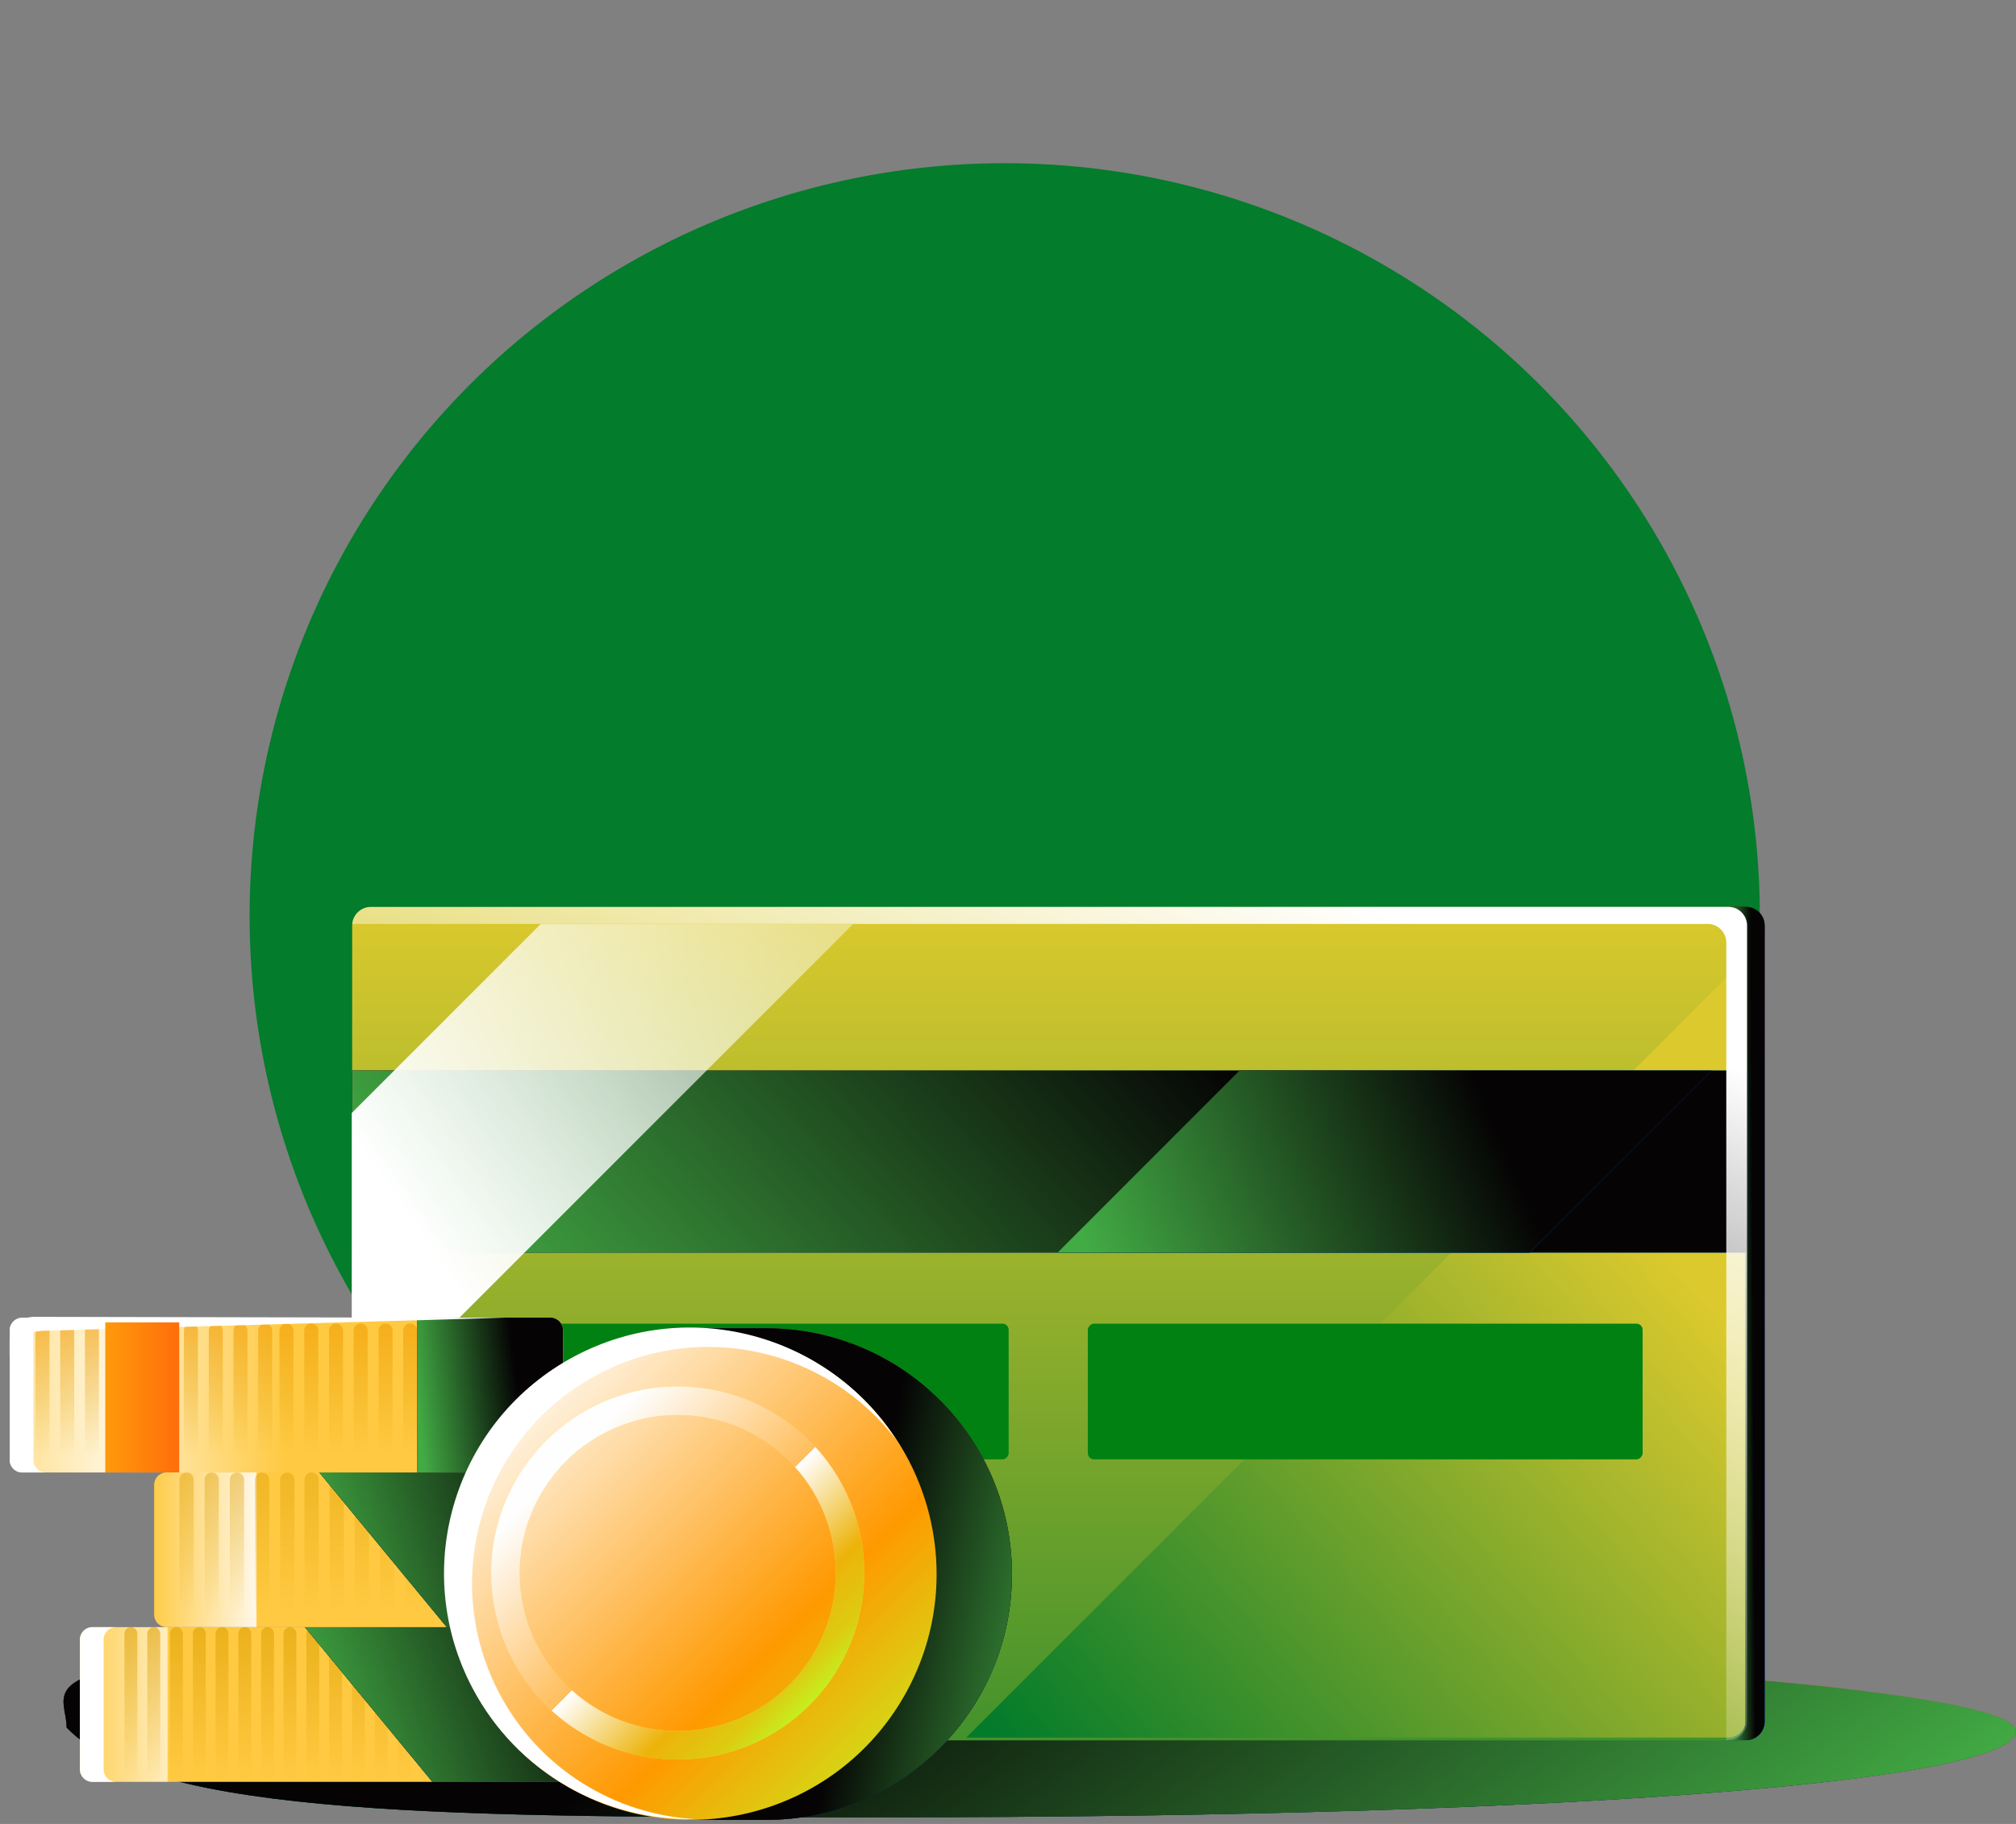 <svg width="210" height="190" viewBox="0 0 210 190" fill="none" xmlns="http://www.w3.org/2000/svg">
<rect x="0" y="0" width="210" height="190" fill="#808080" stroke="none"/>
<ellipse cx="104.658" cy="95.437" rx="78.658" ry="78.437" fill="#037C2C"/>
<path d="M6.941 179.958C15.839 189.312 47.623 189.312 91.735 189.312C167.144 189.312 209.985 185.299 209.985 180.348C209.985 175.398 148.854 171.385 73.445 171.385C-1.964 171.385 6.941 175.008 6.941 179.958Z" fill="url(#paint0_linear_25827_119606)"/>
<path d="M6.941 179.958C15.839 189.312 47.623 189.312 91.735 189.312C167.144 189.312 209.985 185.299 209.985 180.348C209.985 175.398 148.854 171.385 73.445 171.385C-1.964 171.385 6.941 175.008 6.941 179.958Z" fill="url(#paint1_linear_25827_119606)"/>
<path d="M6.941 179.958C15.839 189.312 47.623 189.312 91.735 189.312C167.144 189.312 209.985 185.299 209.985 180.348C209.985 175.398 148.854 171.385 73.445 171.385C-1.964 171.385 6.941 175.008 6.941 179.958Z" fill="url(#paint2_linear_25827_119606)"/>
<path d="M180.625 94.487H38.63C37.556 94.487 36.685 95.358 36.685 96.432V179.349C36.685 180.424 37.556 181.295 38.63 181.295H180.625C181.7 181.295 182.571 180.424 182.571 179.349V96.432C182.571 95.358 181.7 94.487 180.625 94.487Z" fill="url(#paint3_linear_25827_119606)"/>
<path fill-rule="evenodd" clip-rule="evenodd" d="M100.65 181.006L181.909 99.748V179.06C181.909 180.135 181.038 181.006 179.963 181.006H100.65Z" fill="url(#paint4_linear_25827_119606)"/>
<path fill-rule="evenodd" clip-rule="evenodd" d="M179.887 181.278H181.874C182.948 181.278 183.819 180.407 183.819 179.333V96.415C183.819 95.341 182.948 94.47 181.874 94.47H179.882C180.956 94.47 181.827 95.341 181.827 96.415V179.333C181.827 180.405 180.959 181.275 179.887 181.278Z" fill="url(#paint5_linear_25827_119606)"/>
<path fill-rule="evenodd" clip-rule="evenodd" d="M179.887 181.278H181.874C182.948 181.278 183.819 180.407 183.819 179.333V96.415C183.819 95.341 182.948 94.47 181.874 94.47H179.882C180.956 94.47 181.827 95.341 181.827 96.415V179.333C181.827 180.405 180.959 181.275 179.887 181.278Z" fill="url(#paint6_linear_25827_119606)"/>
<path fill-rule="evenodd" clip-rule="evenodd" d="M179.887 181.278H181.874C182.948 181.278 183.819 180.407 183.819 179.333V96.415C183.819 95.341 182.948 94.47 181.874 94.47H179.882C180.956 94.47 181.827 95.341 181.827 96.415V179.333C181.827 180.405 180.959 181.275 179.887 181.278Z" fill="url(#paint7_linear_25827_119606)"/>
<path d="M182.061 111.529H36.685V130.475H182.061V111.529Z" fill="url(#paint8_linear_25827_119606)"/>
<path d="M182.061 111.529H36.685V130.475H182.061V111.529Z" fill="url(#paint9_linear_25827_119606)"/>
<path d="M182.061 111.529H36.685V130.475H182.061V111.529Z" fill="url(#paint10_linear_25827_119606)"/>
<path fill-rule="evenodd" clip-rule="evenodd" d="M38.63 94.47H180.041C181.115 94.47 181.986 95.341 181.986 96.415V179.333C181.986 180.407 181.115 181.278 180.041 181.278H179.815C179.82 181.222 179.822 181.165 179.822 181.108V98.191C179.822 97.116 178.951 96.245 177.877 96.245H36.692C36.778 95.251 37.613 94.47 38.63 94.47Z" fill="url(#paint11_linear_25827_119606)"/>
<rect width="57.793" height="14.136" rx="0.648" transform="matrix(-1 0 0 1 171.107 137.886)" fill="#008111"/>
<rect width="57.793" height="14.136" rx="0.648" transform="matrix(-1 0 0 1 105.067 137.886)" fill="#008111"/>
<path d="M88.85 96.27L56.311 96.27L36.641 115.94L36.641 148.479L88.85 96.27Z" fill="url(#paint12_linear_25827_119606)"/>
<path d="M64.662 169.502H9.622C8.906 169.502 8.325 170.083 8.325 170.799V184.319C8.325 185.035 8.906 185.616 9.622 185.616H64.662C65.378 185.616 65.959 185.035 65.959 184.319V170.799C65.959 170.083 65.378 169.502 64.662 169.502Z" fill="url(#paint13_linear_25827_119606)"/>
<path d="M62.372 171.434H62.122C61.406 171.434 60.825 172.015 60.825 172.731V182.395C60.825 183.111 61.406 183.692 62.122 183.692H62.372C63.089 183.692 63.669 183.111 63.669 182.395V172.731C63.669 172.015 63.089 171.434 62.372 171.434Z" fill="#DC9E00"/>
<path d="M57.359 171.434H57.109C56.393 171.434 55.812 172.015 55.812 172.731V182.395C55.812 183.111 56.393 183.692 57.109 183.692H57.359C58.076 183.692 58.657 183.111 58.657 182.395V172.731C58.657 172.015 58.076 171.434 57.359 171.434Z" fill="#DC9E00"/>
<path fill-rule="evenodd" clip-rule="evenodd" d="M49.864 184.944V170.174C49.864 169.803 49.563 169.502 49.192 169.502C48.821 169.502 48.52 169.803 48.52 170.174V184.944C48.52 185.315 48.821 185.616 49.192 185.616C49.563 185.616 49.864 185.315 49.864 184.944ZM47.496 184.944V170.174C47.496 169.803 47.195 169.502 46.824 169.502C46.453 169.502 46.152 169.803 46.152 170.174V184.944C46.152 185.315 46.453 185.616 46.824 185.616C47.195 185.616 47.496 185.315 47.496 184.944ZM45.12 170.174V184.944C45.12 185.315 44.819 185.616 44.448 185.616C44.077 185.616 43.776 185.315 43.776 184.944V170.174C43.776 169.803 44.077 169.502 44.448 169.502C44.819 169.502 45.12 169.803 45.12 170.174ZM42.759 184.944V170.174C42.759 169.803 42.458 169.502 42.087 169.502C41.715 169.502 41.414 169.803 41.414 170.174V184.944C41.414 185.315 41.715 185.616 42.087 185.616C42.458 185.616 42.759 185.315 42.759 184.944ZM40.371 170.174V184.944C40.371 185.315 40.07 185.616 39.699 185.616C39.328 185.616 39.027 185.315 39.027 184.944V170.174C39.027 169.803 39.328 169.502 39.699 169.502C40.07 169.502 40.371 169.803 40.371 170.174ZM38.01 184.944V170.174C38.01 169.803 37.709 169.502 37.338 169.502C36.966 169.502 36.666 169.803 36.666 170.174V184.944C36.666 185.315 36.966 185.616 37.338 185.616C37.709 185.616 38.01 185.315 38.01 184.944ZM35.63 170.174V184.944C35.63 185.315 35.329 185.616 34.958 185.616C34.587 185.616 34.286 185.315 34.286 184.944V170.174C34.286 169.803 34.587 169.502 34.958 169.502C35.329 169.502 35.63 169.803 35.63 170.174ZM33.254 184.944V170.174C33.254 169.803 32.953 169.502 32.582 169.502C32.211 169.502 31.91 169.803 31.91 170.174V184.944C31.91 185.315 32.211 185.616 32.582 185.616C32.953 185.616 33.254 185.315 33.254 184.944ZM30.873 170.174V184.944C30.873 185.315 30.572 185.616 30.201 185.616C29.83 185.616 29.529 185.315 29.529 184.944V170.174C29.529 169.803 29.83 169.502 30.201 169.502C30.572 169.502 30.873 169.803 30.873 170.174Z" fill="url(#paint14_linear_25827_119606)"/>
<path fill-rule="evenodd" clip-rule="evenodd" d="M28.542 184.944V170.174C28.542 169.803 28.241 169.502 27.87 169.502C27.499 169.502 27.198 169.803 27.198 170.174V184.944C27.198 185.315 27.499 185.616 27.87 185.616C28.241 185.616 28.542 185.315 28.542 184.944ZM26.174 184.944V170.174C26.174 169.803 25.873 169.502 25.502 169.502C25.13 169.502 24.829 169.803 24.829 170.174V184.944C24.829 185.315 25.13 185.616 25.502 185.616C25.873 185.616 26.174 185.315 26.174 184.944ZM23.798 170.174V184.944C23.798 185.315 23.497 185.616 23.126 185.616C22.755 185.616 22.453 185.315 22.453 184.944V170.174C22.453 169.803 22.755 169.502 23.126 169.502C23.497 169.502 23.798 169.803 23.798 170.174ZM21.436 184.944V170.174C21.436 169.803 21.135 169.502 20.763 169.502C20.392 169.502 20.091 169.803 20.091 170.174V184.944C20.091 185.315 20.392 185.616 20.763 185.616C21.135 185.616 21.436 185.315 21.436 184.944ZM19.048 170.174V184.944C19.048 185.315 18.747 185.616 18.376 185.616C18.005 185.616 17.703 185.315 17.703 184.944V170.174C17.703 169.803 18.005 169.502 18.376 169.502C18.747 169.502 19.048 169.803 19.048 170.174ZM16.688 184.944V170.174C16.688 169.803 16.387 169.502 16.015 169.502C15.644 169.502 15.343 169.803 15.343 170.174V184.944C15.343 185.315 15.644 185.616 16.015 185.616C16.387 185.616 16.688 185.315 16.688 184.944ZM14.308 170.174V184.944C14.308 185.315 14.007 185.616 13.636 185.616C13.264 185.616 12.963 185.315 12.963 184.944V170.174C12.963 169.803 13.264 169.502 13.636 169.502C14.007 169.502 14.308 169.803 14.308 170.174Z" fill="url(#paint15_linear_25827_119606)"/>
<path d="M78.575 169.502H31.768L45.036 185.616H78.575C79.291 185.616 79.872 185.035 79.872 184.319V170.799C79.872 170.083 79.291 169.502 78.575 169.502Z" fill="url(#paint16_linear_25827_119606)"/>
<path d="M78.575 169.502H31.768L45.036 185.616H78.575C79.291 185.616 79.872 185.035 79.872 184.319V170.799C79.872 170.083 79.291 169.502 78.575 169.502Z" fill="url(#paint17_linear_25827_119606)"/>
<path d="M78.575 169.502H31.768L45.036 185.616H78.575C79.291 185.616 79.872 185.035 79.872 184.319V170.799C79.872 170.083 79.291 169.502 78.575 169.502Z" fill="url(#paint18_linear_25827_119606)"/>
<path d="M72.392 153.385H17.353C16.636 153.385 16.056 153.965 16.056 154.681V168.201C16.056 168.918 16.636 169.498 17.353 169.498H72.392C73.109 169.498 73.689 168.918 73.689 168.201V154.681C73.689 153.965 73.109 153.385 72.392 153.385Z" fill="url(#paint19_linear_25827_119606)"/>
<path d="M70.092 155.316H69.842C69.126 155.316 68.545 155.897 68.545 156.613V166.277C68.545 166.994 69.126 167.574 69.842 167.574H70.092C70.808 167.574 71.389 166.994 71.389 166.277V156.613C71.389 155.897 70.808 155.316 70.092 155.316Z" fill="#DC9E00"/>
<path d="M65.086 155.316H64.836C64.12 155.316 63.539 155.897 63.539 156.613V166.277C63.539 166.994 64.12 167.574 64.836 167.574H65.086C65.802 167.574 66.383 166.994 66.383 166.277V156.613C66.383 155.897 65.802 155.316 65.086 155.316Z" fill="#DC9E00"/>
<path d="M60.067 155.316H59.816C59.1 155.316 58.52 155.897 58.52 156.613V166.277C58.52 166.994 59.1 167.574 59.816 167.574H60.067C60.783 167.574 61.364 166.994 61.364 166.277V156.613C61.364 155.897 60.783 155.316 60.067 155.316Z" fill="#DC9E00"/>
<path d="M55.046 155.316H54.796C54.08 155.316 53.499 155.897 53.499 156.613V166.277C53.499 166.994 54.08 167.574 54.796 167.574H55.046C55.762 167.574 56.343 166.994 56.343 166.277V156.613C56.343 155.897 55.762 155.316 55.046 155.316Z" fill="#DC9E00"/>
<path d="M50.019 155.316H49.769C49.052 155.316 48.472 155.897 48.472 156.613V166.277C48.472 166.994 49.052 167.574 49.769 167.574H50.019C50.735 167.574 51.316 166.994 51.316 166.277V156.613C51.316 155.897 50.735 155.316 50.019 155.316Z" fill="#DC9E00"/>
<path fill-rule="evenodd" clip-rule="evenodd" d="M43.688 154.136V167.563C43.688 167.973 43.356 168.306 42.945 168.306C42.535 168.306 42.202 167.973 42.202 167.563V154.136C42.202 153.725 42.535 153.393 42.945 153.393C43.356 153.393 43.688 153.725 43.688 154.136ZM46.313 154.136V167.563C46.313 167.973 45.981 168.306 45.57 168.306C45.16 168.306 44.827 167.973 44.827 167.563V154.136C44.827 153.725 45.16 153.393 45.57 153.393C45.981 153.393 46.313 153.725 46.313 154.136ZM41.07 167.563V154.136C41.07 153.725 40.737 153.393 40.327 153.393C39.917 153.393 39.584 153.725 39.584 154.136V167.563C39.584 167.973 39.917 168.306 40.327 168.306C40.737 168.306 41.07 167.973 41.07 167.563ZM38.437 154.136V167.563C38.437 167.973 38.105 168.306 37.694 168.306C37.284 168.306 36.951 167.973 36.951 167.563V154.136C36.951 153.725 37.284 153.393 37.694 153.393C38.105 153.393 38.437 153.725 38.437 154.136ZM35.819 167.563V154.136C35.819 153.725 35.487 153.393 35.076 153.393C34.666 153.393 34.333 153.725 34.333 154.136V167.563C34.333 167.973 34.666 168.306 35.076 168.306C35.487 168.306 35.819 167.973 35.819 167.563ZM33.201 154.136V167.563C33.201 167.973 32.868 168.306 32.458 168.306C32.047 168.306 31.715 167.973 31.715 167.563V154.136C31.715 153.725 32.047 153.393 32.458 153.393C32.868 153.393 33.201 153.725 33.201 154.136Z" fill="url(#paint20_linear_25827_119606)"/>
<path fill-rule="evenodd" clip-rule="evenodd" d="M28.043 167.563V154.136C28.043 153.725 27.71 153.393 27.3 153.393C26.89 153.393 26.557 153.725 26.557 154.136V167.563C26.557 167.973 26.89 168.306 27.3 168.306C27.71 168.306 28.043 167.973 28.043 167.563ZM30.669 167.563V154.136C30.669 153.725 30.336 153.393 29.926 153.393C29.515 153.393 29.183 153.725 29.183 154.136V167.563C29.183 167.973 29.515 168.306 29.926 168.306C30.336 168.306 30.669 167.973 30.669 167.563ZM25.426 154.136V167.563C25.426 167.973 25.093 168.306 24.683 168.306C24.272 168.306 23.94 167.973 23.94 167.563V154.136C23.94 153.725 24.272 153.393 24.683 153.393C25.093 153.393 25.426 153.725 25.426 154.136ZM22.793 167.563V154.136C22.793 153.725 22.46 153.393 22.05 153.393C21.64 153.393 21.307 153.725 21.307 154.136V167.563C21.307 167.973 21.64 168.306 22.05 168.306C22.46 168.306 22.793 167.973 22.793 167.563ZM20.175 154.136V167.563C20.175 167.973 19.842 168.306 19.432 168.306C19.021 168.306 18.689 167.973 18.689 167.563V154.136C18.689 153.725 19.021 153.393 19.432 153.393C19.842 153.393 20.175 153.725 20.175 154.136Z" fill="url(#paint21_linear_25827_119606)"/>
<path d="M72.254 152.187H32.28L46.537 169.501H72.254C72.971 169.501 73.552 168.921 73.552 168.204V153.484C73.552 152.768 72.971 152.187 72.254 152.187Z" fill="url(#paint22_linear_25827_119606)"/>
<path d="M72.254 152.187H32.28L46.537 169.501H72.254C72.971 169.501 73.552 168.921 73.552 168.204V153.484C73.552 152.768 72.971 152.187 72.254 152.187Z" fill="url(#paint23_linear_25827_119606)"/>
<path d="M72.254 152.187H32.28L46.537 169.501H72.254C72.971 169.501 73.552 168.921 73.552 168.204V153.484C73.552 152.768 72.971 152.187 72.254 152.187Z" fill="url(#paint24_linear_25827_119606)"/>
<path d="M57.348 137.275H2.308C1.591 137.275 1.011 137.856 1.011 138.572V152.092C1.011 152.808 1.591 153.389 2.308 153.389H57.348C58.064 153.389 58.645 152.808 58.645 152.092V138.572C58.645 137.856 58.064 137.275 57.348 137.275Z" fill="url(#paint25_linear_25827_119606)"/>
<path fill-rule="evenodd" clip-rule="evenodd" d="M56.347 150.998V138.599C56.347 138.196 56.02 137.869 55.617 137.869C55.213 137.869 54.886 138.196 54.886 138.599V150.998C54.886 151.401 55.213 151.728 55.617 151.728C56.02 151.728 56.347 151.401 56.347 150.998ZM53.773 150.998V138.599C53.773 138.196 53.446 137.869 53.043 137.869C52.64 137.869 52.313 138.196 52.313 138.599V150.998C52.313 151.401 52.64 151.728 53.043 151.728C53.446 151.728 53.773 151.401 53.773 150.998ZM51.204 138.599V150.998C51.204 151.401 50.877 151.728 50.474 151.728C50.071 151.728 49.744 151.401 49.744 150.998V138.599C49.744 138.196 50.071 137.869 50.474 137.869C50.877 137.869 51.204 138.196 51.204 138.599ZM48.612 150.998V138.599C48.612 138.196 48.285 137.869 47.882 137.869C47.479 137.869 47.152 138.196 47.152 138.599V150.998C47.152 151.401 47.479 151.728 47.882 151.728C48.285 151.728 48.612 151.401 48.612 150.998ZM43.462 138.6V150.998C43.462 151.401 43.135 151.728 42.732 151.728C42.329 151.728 42.002 151.401 42.002 150.998V138.6C42.002 138.196 42.329 137.869 42.732 137.869C43.135 137.869 43.462 138.196 43.462 138.6ZM46.035 138.6V150.998C46.035 151.401 45.708 151.728 45.305 151.728C44.902 151.728 44.575 151.401 44.575 150.998V138.6C44.575 138.196 44.902 137.869 45.305 137.869C45.708 137.869 46.035 138.196 46.035 138.6ZM40.892 150.998V138.6C40.892 138.196 40.565 137.869 40.162 137.869C39.758 137.869 39.432 138.196 39.432 138.6V150.998C39.432 151.401 39.758 151.728 40.162 151.728C40.565 151.728 40.892 151.401 40.892 150.998ZM38.3 138.6V150.998C38.3 151.401 37.973 151.728 37.57 151.728C37.166 151.728 36.84 151.401 36.84 150.998V138.6C36.84 138.196 37.166 137.869 37.57 137.869C37.973 137.869 38.3 138.196 38.3 138.6ZM35.73 150.998V138.6C35.73 138.196 35.404 137.869 35 137.869C34.597 137.869 34.27 138.196 34.27 138.6V150.998C34.27 151.401 34.597 151.728 35 151.728C35.404 151.728 35.73 151.401 35.73 150.998ZM33.154 138.6V150.998C33.154 151.401 32.827 151.728 32.423 151.728C32.02 151.728 31.693 151.401 31.693 150.998V138.6C31.693 138.196 32.02 137.869 32.423 137.869C32.827 137.869 33.154 138.196 33.154 138.6ZM30.569 150.998V138.6C30.569 138.196 30.242 137.869 29.839 137.869C29.436 137.869 29.109 138.196 29.109 138.6V150.998C29.109 151.401 29.436 151.728 29.839 151.728C30.242 151.728 30.569 151.401 30.569 150.998Z" fill="url(#paint26_linear_25827_119606)"/>
<path fill-rule="evenodd" clip-rule="evenodd" d="M28.352 150.998V138.599C28.352 138.196 28.026 137.869 27.622 137.869C27.219 137.869 26.892 138.196 26.892 138.599V150.998C26.892 151.401 27.219 151.728 27.622 151.728C28.026 151.728 28.352 151.401 28.352 150.998ZM25.779 150.998V138.599C25.779 138.196 25.452 137.869 25.049 137.869C24.646 137.869 24.319 138.196 24.319 138.599V150.998C24.319 151.401 24.646 151.728 25.049 151.728C25.452 151.728 25.779 151.401 25.779 150.998ZM23.21 138.599V150.998C23.21 151.401 22.883 151.728 22.48 151.728C22.076 151.728 21.75 151.401 21.75 150.998V138.599C21.75 138.196 22.076 137.869 22.48 137.869C22.883 137.869 23.21 138.196 23.21 138.599ZM20.618 150.998V138.599C20.618 138.196 20.291 137.869 19.888 137.869C19.485 137.869 19.158 138.196 19.158 138.599V150.998C19.158 151.401 19.485 151.728 19.888 151.728C20.291 151.728 20.618 151.401 20.618 150.998ZM15.468 150.998V138.6C15.468 138.196 15.141 137.869 14.738 137.869C14.335 137.869 14.008 138.196 14.008 138.6V150.998C14.008 151.401 14.335 151.728 14.738 151.728C15.141 151.728 15.468 151.401 15.468 150.998ZM18.041 150.998V138.6C18.041 138.196 17.714 137.869 17.311 137.869C16.907 137.869 16.581 138.196 16.581 138.6V150.998C16.581 151.401 16.907 151.728 17.311 151.728C17.714 151.728 18.041 151.401 18.041 150.998ZM12.883 138.6V150.998C12.883 151.401 12.556 151.728 12.153 151.728C11.75 151.728 11.423 151.401 11.423 150.998V138.6C11.423 138.196 11.75 137.869 12.153 137.869C12.556 137.869 12.883 138.196 12.883 138.6ZM10.306 150.998V138.6C10.306 138.196 9.979 137.869 9.576 137.869C9.172 137.869 8.845 138.196 8.845 138.6V150.998C8.845 151.401 9.172 151.728 9.576 151.728C9.979 151.728 10.306 151.401 10.306 150.998ZM7.729 138.6V150.998C7.729 151.401 7.402 151.728 6.999 151.728C6.595 151.728 6.269 151.401 6.269 150.998V138.6C6.269 138.196 6.595 137.869 6.999 137.869C7.402 137.869 7.729 138.196 7.729 138.6ZM5.159 150.998V138.6C5.159 138.196 4.833 137.869 4.429 137.869C4.026 137.869 3.699 138.196 3.699 138.6V150.998C3.699 151.401 4.026 151.728 4.429 151.728C4.833 151.728 5.159 151.401 5.159 150.998Z" fill="url(#paint27_linear_25827_119606)"/>
<path fill-rule="evenodd" clip-rule="evenodd" d="M2.066 138.018C2.308 138.137 2.475 138.386 2.475 138.674V151.073C2.475 151.476 2.148 151.803 1.744 151.803C1.723 151.803 1.701 151.802 1.68 151.8C1.086 150.938 0.972 149.872 1.045 149.17V140.508C1.045 139.359 1.523 138.546 2.066 138.018Z" fill="url(#paint28_linear_25827_119606)"/>
<path d="M57.336 137.275H43.484V153.389H57.336C58.053 153.389 58.633 152.808 58.633 152.092V138.572C58.633 137.856 58.053 137.275 57.336 137.275Z" fill="url(#paint29_linear_25827_119606)"/>
<path d="M57.336 137.275H43.484V153.389H57.336C58.053 153.389 58.633 152.808 58.633 152.092V138.572C58.633 137.856 58.053 137.275 57.336 137.275Z" fill="url(#paint30_linear_25827_119606)"/>
<path d="M57.336 137.275H43.484V153.389H57.336C58.053 153.389 58.633 152.808 58.633 152.092V138.572C58.633 137.856 58.053 137.275 57.336 137.275Z" fill="url(#paint31_linear_25827_119606)"/>
<path d="M52.518 137.275L3.55 137.176C2.142 137.176 1 138.317 1 139.725V141.239C1 139.831 2.359 138.618 4.877 138.618L52.518 137.275Z" fill="white"/>
<path d="M79.809 189.578C93.949 189.578 105.412 178.116 105.412 163.976C105.412 149.836 93.949 138.373 79.809 138.373H71.759L70.216 140.231C60.829 144.027 54.207 153.228 54.207 163.976C54.207 174.724 60.829 183.924 70.216 187.72L71.768 189.578H79.809Z" fill="url(#paint32_linear_25827_119606)"/>
<path d="M79.809 189.578C93.949 189.578 105.412 178.116 105.412 163.976C105.412 149.836 93.949 138.373 79.809 138.373H71.759L70.216 140.231C60.829 144.027 54.207 153.228 54.207 163.976C54.207 174.724 60.829 183.924 70.216 187.72L71.768 189.578H79.809Z" fill="url(#paint33_linear_25827_119606)"/>
<path d="M79.809 189.578C93.949 189.578 105.412 178.116 105.412 163.976C105.412 149.836 93.949 138.373 79.809 138.373H71.759L70.216 140.231C60.829 144.027 54.207 153.228 54.207 163.976C54.207 174.724 60.829 183.924 70.216 187.72L71.768 189.578H79.809Z" fill="url(#paint34_linear_25827_119606)"/>
<path d="M79.809 189.578C93.949 189.578 105.412 178.116 105.412 163.976C105.412 149.836 93.949 138.373 79.809 138.373H71.759L70.216 140.231C60.829 144.027 54.207 153.228 54.207 163.976C54.207 174.724 60.829 183.924 70.216 187.72L71.768 189.578H79.809Z" fill="url(#paint35_linear_25827_119606)"/>
<circle cx="71.955" cy="163.973" r="25.603" transform="rotate(-150 71.955 163.973)" fill="url(#paint36_linear_25827_119606)"/>
<path fill-rule="evenodd" clip-rule="evenodd" d="M59.161 179.578C67.843 185.892 80 183.972 86.314 175.29C92.628 166.608 90.708 154.452 82.026 148.138C73.344 141.824 61.187 143.743 54.873 152.425C48.559 161.107 50.479 173.264 59.161 179.578ZM60.917 177.176C68.27 182.523 78.565 180.897 83.912 173.544C89.26 166.192 87.634 155.896 80.281 150.549C72.928 145.202 62.633 146.827 57.285 154.18C51.938 161.533 53.564 171.828 60.917 177.176Z" fill="#FFCE52"/>
<path fill-rule="evenodd" clip-rule="evenodd" d="M59.161 179.578C67.843 185.892 80 183.972 86.314 175.29C92.628 166.608 90.708 154.452 82.026 148.138C73.344 141.824 61.187 143.743 54.873 152.425C48.559 161.107 50.479 173.264 59.161 179.578ZM60.917 177.176C68.27 182.523 78.565 180.897 83.912 173.544C89.26 166.192 87.634 155.896 80.281 150.549C72.928 145.202 62.633 146.827 57.285 154.18C51.938 161.533 53.564 171.828 60.917 177.176Z" fill="url(#paint37_linear_25827_119606)"/>
<path fill-rule="evenodd" clip-rule="evenodd" d="M93.366 150.005C86.254 138.967 71.755 135.011 59.92 141.248C47.412 147.842 42.616 163.327 49.21 175.836C53.885 184.705 63.03 189.696 72.414 189.5C64.079 189.026 56.191 184.322 52.015 176.399C45.677 164.375 50.286 149.489 62.311 143.151C73.109 137.459 86.215 140.597 93.366 150.005Z" fill="white"/>
<path fill-rule="evenodd" clip-rule="evenodd" d="M4.776 153.388H2.307C1.59 153.388 1.01 152.808 1.01 152.091V138.572C1.01 137.855 1.59 137.275 2.307 137.275H4.776C4.06 137.275 3.479 137.855 3.479 138.572V152.091C3.479 152.808 4.06 153.388 4.776 153.388Z" fill="white"/>
<path fill-rule="evenodd" clip-rule="evenodd" d="M12.091 185.616H9.621C8.905 185.616 8.324 185.035 8.324 184.319V170.799C8.324 170.083 8.905 169.502 9.621 169.502H12.091C11.374 169.502 10.794 170.083 10.794 170.799V184.319C10.794 185.035 11.374 185.616 12.091 185.616Z" fill="white"/>
<path fill-rule="evenodd" clip-rule="evenodd" d="M110.161 130.484L129.107 111.538H178.293L159.347 130.484H110.161Z" fill="url(#paint38_linear_25827_119606)"/>
<path fill-rule="evenodd" clip-rule="evenodd" d="M110.161 130.484L129.107 111.538H178.293L159.347 130.484H110.161Z" fill="url(#paint39_linear_25827_119606)"/>
<path fill-rule="evenodd" clip-rule="evenodd" d="M110.161 130.484L129.107 111.538H178.293L159.347 130.484H110.161Z" fill="url(#paint40_linear_25827_119606)"/>
<rect x="10.963" y="137.754" width="7.705" height="15.63" fill="url(#paint41_linear_25827_119606)"/>
<defs>
<linearGradient id="paint0_linear_25827_119606" x1="139.141" y1="171.385" x2="138.139" y2="189.298" gradientUnits="userSpaceOnUse">
<stop stop-color="#B19972"/>
<stop offset="1" stop-color="#002A89"/>
</linearGradient>
<linearGradient id="paint1_linear_25827_119606" x1="65.672" y1="212.21" x2="67.238" y2="167.567" gradientUnits="userSpaceOnUse">
<stop stop-color="#00910E"/>
<stop offset="0.622" stop-color="#003F1D"/>
<stop offset="1" stop-color="#FF5D29"/>
</linearGradient>
<linearGradient id="paint2_linear_25827_119606" x1="117.547" y1="144.255" x2="168.255" y2="212.97" gradientUnits="userSpaceOnUse">
<stop stop-color="#050304"/>
<stop offset="1" stop-color="#42AB44"/>
</linearGradient>
<linearGradient id="paint3_linear_25827_119606" x1="109.615" y1="94.487" x2="109.615" y2="217.826" gradientUnits="userSpaceOnUse">
<stop stop-color="#DBC92D"/>
<stop offset="1" stop-color="#027B2B"/>
</linearGradient>
<linearGradient id="paint4_linear_25827_119606" x1="179.428" y1="131.407" x2="111.319" y2="189.733" gradientUnits="userSpaceOnUse">
<stop offset="0.046" stop-color="#DBC92D"/>
<stop offset="1" stop-color="#027B2B"/>
</linearGradient>
<linearGradient id="paint5_linear_25827_119606" x1="187.312" y1="131.675" x2="174.324" y2="133.237" gradientUnits="userSpaceOnUse">
<stop stop-color="#D62F0B"/>
<stop offset="0.917" stop-color="#002B9A"/>
</linearGradient>
<linearGradient id="paint6_linear_25827_119606" x1="180.985" y1="98.926" x2="184.707" y2="99.016" gradientUnits="userSpaceOnUse">
<stop stop-color="#050304"/>
<stop offset="1" stop-color="#0057D6"/>
</linearGradient>
<linearGradient id="paint7_linear_25827_119606" x1="181.672" y1="-36.892" x2="178.887" y2="-36.877" gradientUnits="userSpaceOnUse">
<stop stop-color="#050304"/>
<stop offset="1" stop-color="#42AB44"/>
</linearGradient>
<linearGradient id="paint8_linear_25827_119606" x1="123.408" y1="79.603" x2="213.255" y2="196.983" gradientUnits="userSpaceOnUse">
<stop stop-color="#142342"/>
<stop offset="1" stop-color="#41DE33"/>
</linearGradient>
<linearGradient id="paint9_linear_25827_119606" x1="77.416" y1="112.502" x2="85.3" y2="144.47" gradientUnits="userSpaceOnUse">
<stop stop-color="#050304"/>
<stop offset="1" stop-color="#0057D6"/>
</linearGradient>
<linearGradient id="paint10_linear_25827_119606" x1="102.763" y1="82.859" x2="46.894" y2="134.07" gradientUnits="userSpaceOnUse">
<stop stop-color="#050304"/>
<stop offset="1" stop-color="#42AB44"/>
</linearGradient>
<linearGradient id="paint11_linear_25827_119606" x1="184.129" y1="112.813" x2="150.785" y2="185.974" gradientUnits="userSpaceOnUse">
<stop stop-color="white"/>
<stop offset="1" stop-color="white" stop-opacity="0"/>
</linearGradient>
<linearGradient id="paint12_linear_25827_119606" x1="33.581" y1="114.24" x2="111.834" y2="60.041" gradientUnits="userSpaceOnUse">
<stop stop-color="white"/>
<stop offset="1" stop-color="white" stop-opacity="0"/>
</linearGradient>
<linearGradient id="paint13_linear_25827_119606" x1="44.361" y1="169.502" x2="0.234" y2="169.502" gradientUnits="userSpaceOnUse">
<stop offset="0.608" stop-color="#FFCA42"/>
<stop offset="0.611" stop-color="#FFEDBD"/>
<stop offset="0.926" stop-color="#FFBF1B"/>
</linearGradient>
<linearGradient id="paint14_linear_25827_119606" x1="39.697" y1="157.329" x2="39.697" y2="185.616" gradientUnits="userSpaceOnUse">
<stop stop-color="#DC9E00"/>
<stop offset="1" stop-color="#DC9E00" stop-opacity="0"/>
</linearGradient>
<linearGradient id="paint15_linear_25827_119606" x1="20.753" y1="157.329" x2="20.753" y2="185.616" gradientUnits="userSpaceOnUse">
<stop stop-color="#DC9E00"/>
<stop offset="1" stop-color="#DC9E00" stop-opacity="0"/>
</linearGradient>
<linearGradient id="paint16_linear_25827_119606" x1="55.82" y1="169.502" x2="55.82" y2="187.702" gradientUnits="userSpaceOnUse">
<stop stop-color="#202740"/>
<stop offset="1" stop-color="#944A21"/>
</linearGradient>
<linearGradient id="paint17_linear_25827_119606" x1="45.245" y1="170.329" x2="58.288" y2="190.905" gradientUnits="userSpaceOnUse">
<stop stop-color="#050304"/>
<stop offset="1" stop-color="#0057D6"/>
</linearGradient>
<linearGradient id="paint18_linear_25827_119606" x1="53.633" y1="145.118" x2="23.451" y2="155.881" gradientUnits="userSpaceOnUse">
<stop stop-color="#050304"/>
<stop offset="1" stop-color="#42AB44"/>
</linearGradient>
<linearGradient id="paint19_linear_25827_119606" x1="40.525" y1="153.385" x2="16.056" y2="153.385" gradientUnits="userSpaceOnUse">
<stop offset="0.562" stop-color="#FFCA42"/>
<stop offset="0.567" stop-color="#FFF8E8"/>
<stop offset="1" stop-color="#FFCC4A"/>
</linearGradient>
<linearGradient id="paint20_linear_25827_119606" x1="32.458" y1="133.721" x2="32.458" y2="168.306" gradientUnits="userSpaceOnUse">
<stop stop-color="#DC9E00"/>
<stop offset="1" stop-color="#DC9E00" stop-opacity="0"/>
</linearGradient>
<linearGradient id="paint21_linear_25827_119606" x1="19.298" y1="133.721" x2="19.298" y2="168.306" gradientUnits="userSpaceOnUse">
<stop stop-color="#DC9E00"/>
<stop offset="1" stop-color="#DC9E00" stop-opacity="0"/>
</linearGradient>
<linearGradient id="paint22_linear_25827_119606" x1="52.916" y1="152.187" x2="52.916" y2="197.592" gradientUnits="userSpaceOnUse">
<stop stop-color="#202740"/>
<stop offset="1" stop-color="#944A21"/>
</linearGradient>
<linearGradient id="paint23_linear_25827_119606" x1="43.844" y1="153.076" x2="58.936" y2="172.086" gradientUnits="userSpaceOnUse">
<stop stop-color="#050304"/>
<stop offset="1" stop-color="#0057D6"/>
</linearGradient>
<linearGradient id="paint24_linear_25827_119606" x1="51.039" y1="125.986" x2="24.041" y2="133.674" gradientUnits="userSpaceOnUse">
<stop stop-color="#050304"/>
<stop offset="1" stop-color="#42AB44"/>
</linearGradient>
<linearGradient id="paint25_linear_25827_119606" x1="29.828" y1="137.275" x2="1.011" y2="137.275" gradientUnits="userSpaceOnUse">
<stop stop-color="#FFCA42"/>
<stop offset="0.463" stop-color="#FFE7AA"/>
<stop offset="0.464" stop-color="white"/>
<stop offset="1" stop-color="#FFE091"/>
</linearGradient>
<linearGradient id="paint26_linear_25827_119606" x1="29.839" y1="128.263" x2="29.839" y2="151.728" gradientUnits="userSpaceOnUse">
<stop stop-color="#FF9900"/>
<stop offset="1" stop-color="#DC9E00" stop-opacity="0"/>
</linearGradient>
<linearGradient id="paint27_linear_25827_119606" x1="4.36" y1="128.263" x2="4.36" y2="151.728" gradientUnits="userSpaceOnUse">
<stop stop-color="#FF9900"/>
<stop offset="1" stop-color="#DC9E00" stop-opacity="0"/>
</linearGradient>
<linearGradient id="paint28_linear_25827_119606" x1="1.746" y1="137.943" x2="1.746" y2="151.803" gradientUnits="userSpaceOnUse">
<stop stop-color="#DC9E00"/>
<stop offset="1" stop-color="#DC9E00" stop-opacity="0"/>
</linearGradient>
<linearGradient id="paint29_linear_25827_119606" x1="41.792" y1="143.569" x2="57.352" y2="143.569" gradientUnits="userSpaceOnUse">
<stop stop-color="#202740"/>
<stop offset="1" stop-color="#944A21"/>
</linearGradient>
<linearGradient id="paint30_linear_25827_119606" x1="47.729" y1="138.102" x2="59.221" y2="143.812" gradientUnits="userSpaceOnUse">
<stop stop-color="#050304"/>
<stop offset="1" stop-color="#0057D6"/>
</linearGradient>
<linearGradient id="paint31_linear_25827_119606" x1="50.37" y1="112.891" x2="39.79" y2="114.079" gradientUnits="userSpaceOnUse">
<stop stop-color="#050304"/>
<stop offset="1" stop-color="#42AB44"/>
</linearGradient>
<linearGradient id="paint32_linear_25827_119606" x1="99.757" y1="194.021" x2="127.885" y2="140.888" gradientUnits="userSpaceOnUse">
<stop/>
<stop offset="0.766" stop-color="#EE733E"/>
</linearGradient>
<linearGradient id="paint33_linear_25827_119606" x1="103.054" y1="189.578" x2="88.724" y2="179.858" gradientUnits="userSpaceOnUse">
<stop stop-color="#2F37FF"/>
<stop offset="0.918" stop-color="#5890FF" stop-opacity="0"/>
</linearGradient>
<linearGradient id="paint34_linear_25827_119606" x1="91.065" y1="141.002" x2="53.204" y2="161.009" gradientUnits="userSpaceOnUse">
<stop stop-color="#050304"/>
<stop offset="1" stop-color="#0057D6"/>
</linearGradient>
<linearGradient id="paint35_linear_25827_119606" x1="97.261" y1="127.42" x2="121.277" y2="132.283" gradientUnits="userSpaceOnUse">
<stop stop-color="#050304"/>
<stop offset="1" stop-color="#42AB44"/>
</linearGradient>
<linearGradient id="paint36_linear_25827_119606" x1="25.876" y1="146.365" x2="116.137" y2="170.551" gradientUnits="userSpaceOnUse">
<stop offset="0.137" stop-color="#B9FF24"/>
<stop offset="0.403" stop-color="#FF9900"/>
<stop offset="0.832" stop-color="white"/>
</linearGradient>
<linearGradient id="paint37_linear_25827_119606" x1="91.752" y1="192.645" x2="54.112" y2="155.005" gradientUnits="userSpaceOnUse">
<stop offset="0.274" stop-color="#B9FF24"/>
<stop offset="0.357" stop-color="#DDCB11"/>
<stop offset="0.456" stop-color="#EDB309"/>
<stop offset="0.647" stop-color="white"/>
<stop offset="0.647" stop-color="#FFBE5C"/>
<stop offset="0.968" stop-color="#FEFEFE"/>
</linearGradient>
<linearGradient id="paint38_linear_25827_119606" x1="189.627" y1="86.133" x2="192.912" y2="196.992" gradientUnits="userSpaceOnUse">
<stop offset="0.064" stop-color="#142342"/>
<stop offset="1" stop-color="#41DE33"/>
</linearGradient>
<linearGradient id="paint39_linear_25827_119606" x1="129.25" y1="112.51" x2="143.226" y2="139.068" gradientUnits="userSpaceOnUse">
<stop stop-color="#050304"/>
<stop offset="1" stop-color="#0057D6"/>
</linearGradient>
<linearGradient id="paint40_linear_25827_119606" x1="141.129" y1="82.867" x2="100.453" y2="100.341" gradientUnits="userSpaceOnUse">
<stop stop-color="#050304"/>
<stop offset="1" stop-color="#42AB44"/>
</linearGradient>
<linearGradient id="paint41_linear_25827_119606" x1="10.388" y1="144.643" x2="20.442" y2="144.643" gradientUnits="userSpaceOnUse">
<stop stop-color="#FF9D0B"/>
<stop offset="1" stop-color="#FF630B"/>
</linearGradient>
</defs>
</svg>
